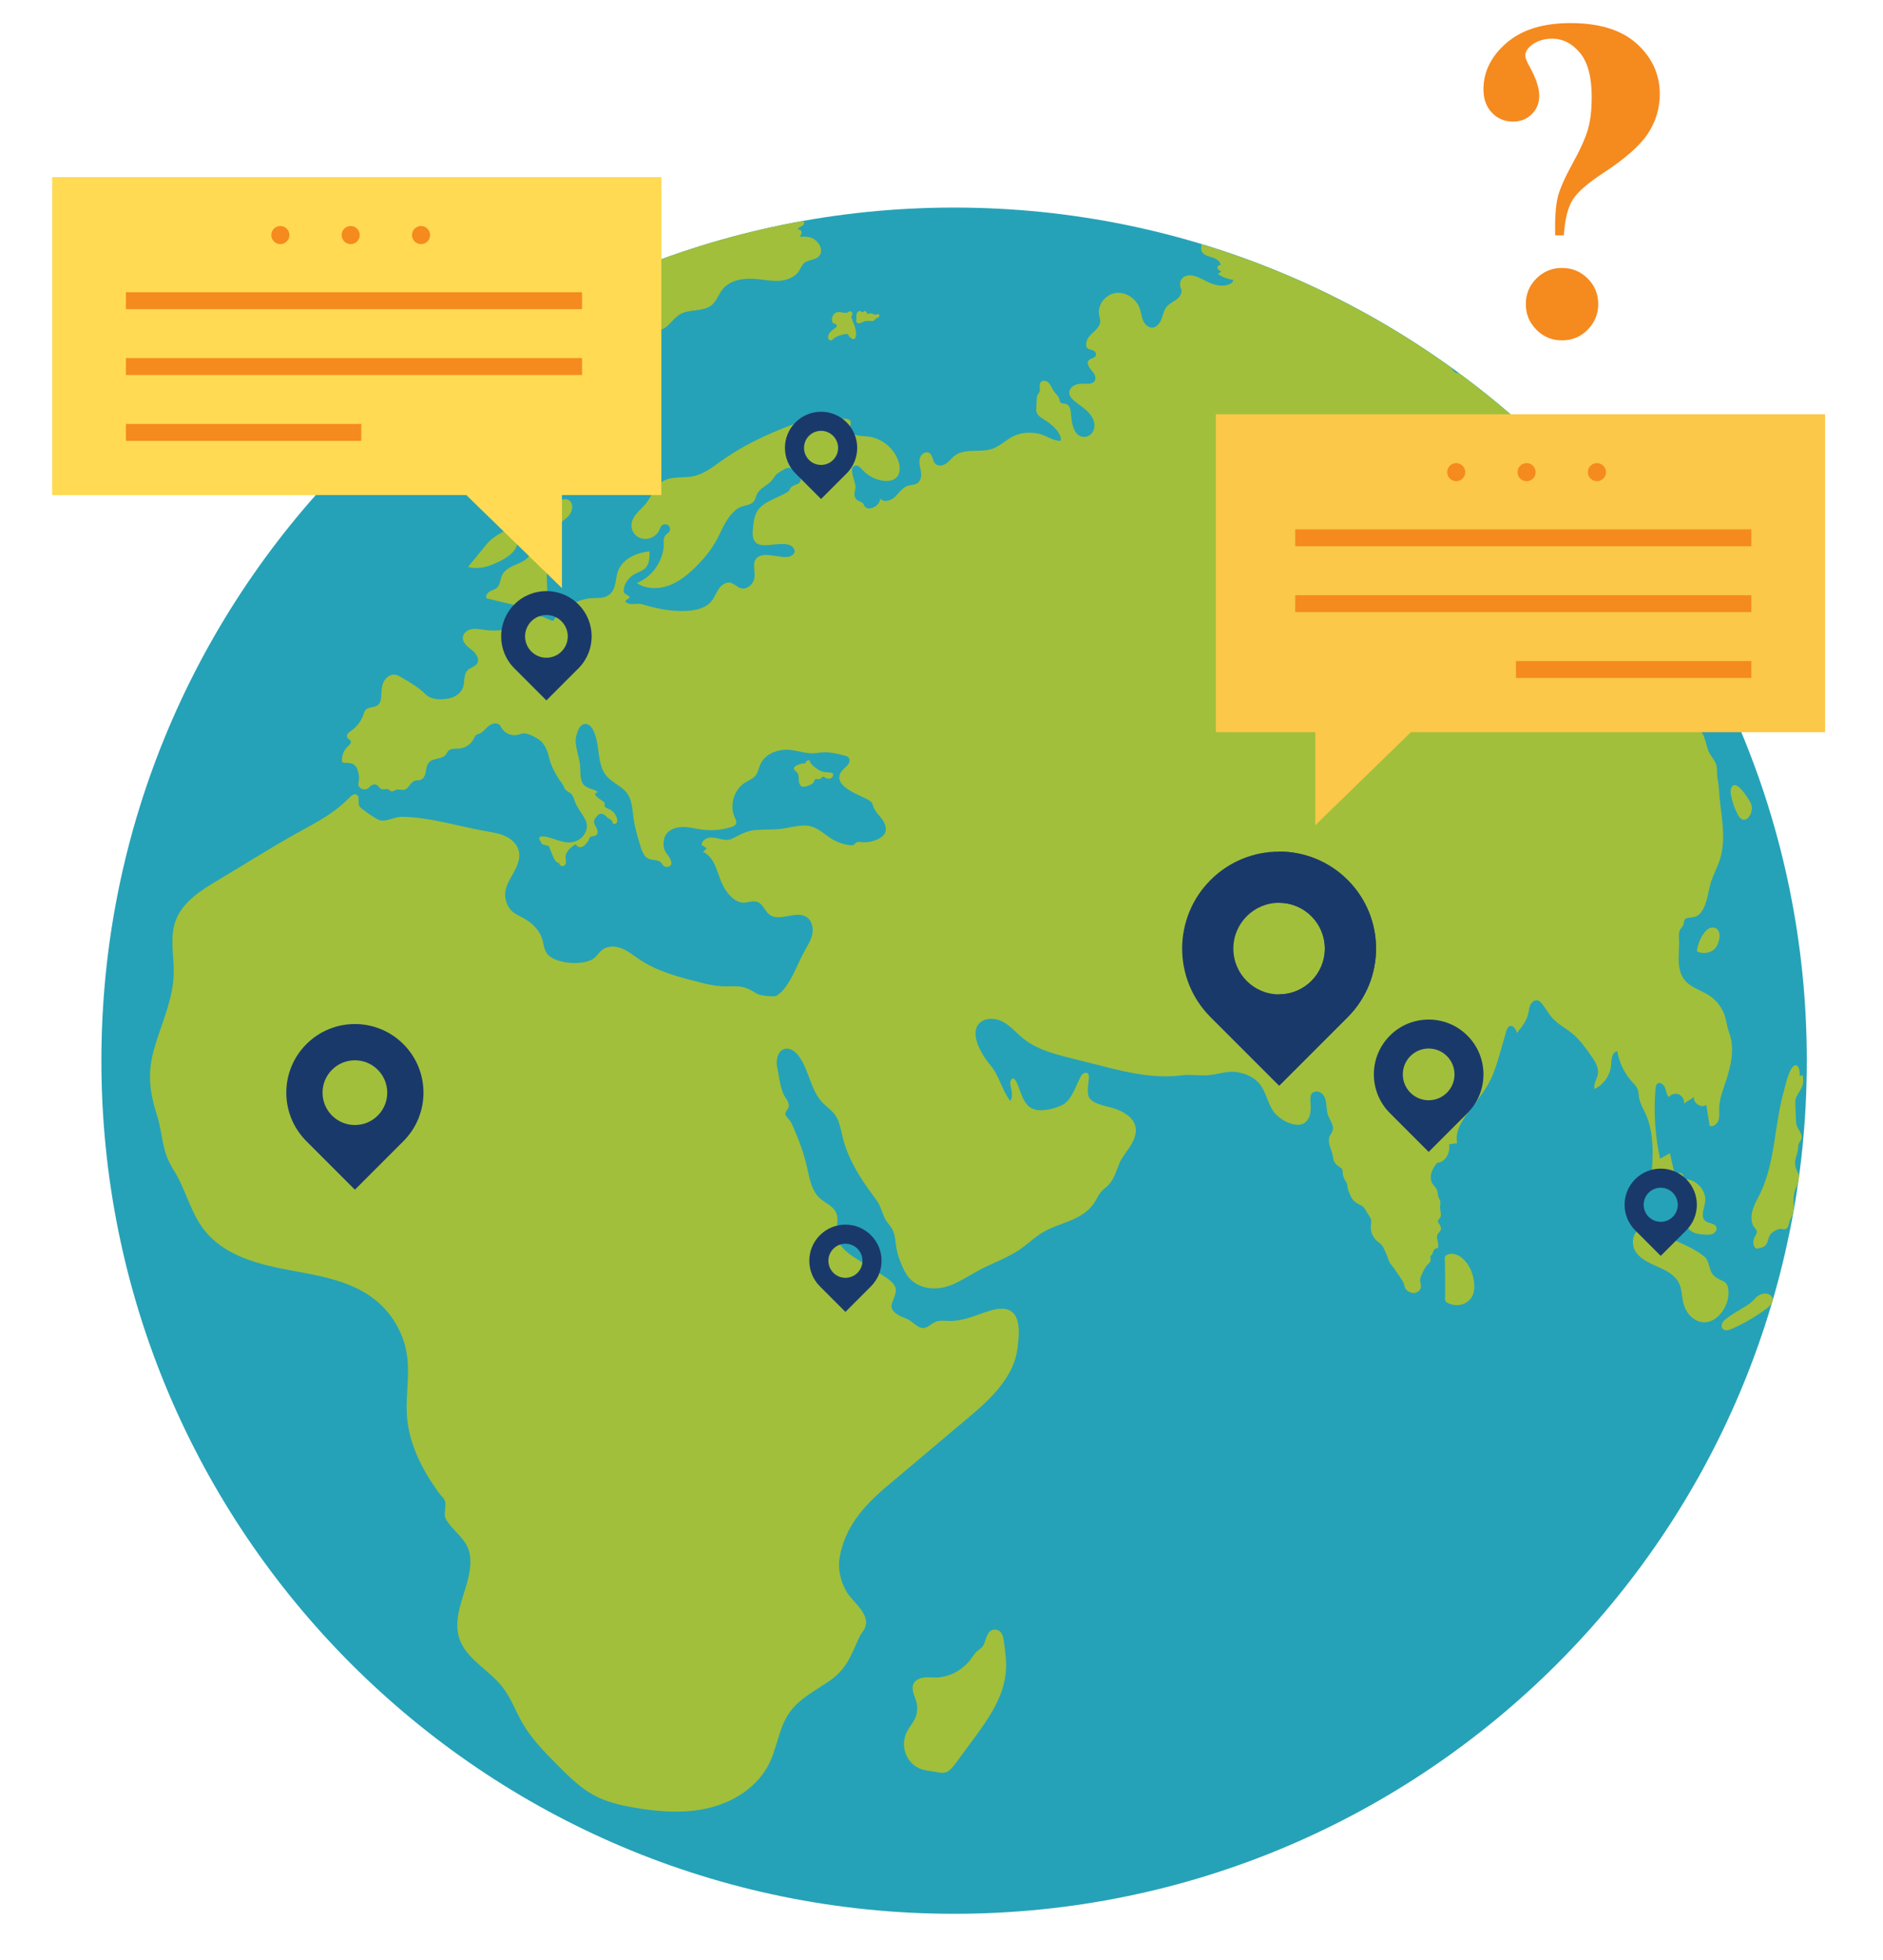<?xml version="1.0" encoding="UTF-8"?><svg id="Layer_1" xmlns="http://www.w3.org/2000/svg" viewBox="0 0 251.981 262.182"><defs><style>.cls-1{fill:#fbc849;}.cls-2{fill:#1a396b;}.cls-3{fill:#a1bf3b;}.cls-4{fill:#f58a1f;}.cls-5{fill:#ffda52;}.cls-6{fill:#25a2b7;}</style></defs><path class="cls-4" d="M209.271,31.479h-1.163c-.04-2.223.067-3.884.319-4.985.253-1.101.911-2.618,1.975-4.549,1.064-1.932,1.762-3.484,2.097-4.655.335-1.171.502-2.618.502-4.34,0-2.662-.525-4.625-1.575-5.886-1.05-1.261-2.292-1.892-3.724-1.892-1.09,0-2.006.289-2.746.867-.56.439-.84.897-.84,1.375,0,.319.19.818.57,1.495.86,1.535,1.291,2.841,1.291,3.917,0,.977-.335,1.795-1.004,2.453-.669.658-1.504.986-2.502.986-1.119,0-2.058-.394-2.817-1.183-.759-.789-1.139-1.832-1.139-3.129,0-2.356,1.023-4.423,3.07-6.2,2.046-1.777,4.905-2.665,8.577-2.665,3.892,0,6.857.927,8.893,2.779,2.036,1.853,3.055,4.091,3.055,6.715,0,1.903-.526,3.66-1.578,5.273-1.052,1.612-3.086,3.4-6.101,5.363-2.023,1.322-3.353,2.499-3.991,3.53-.638,1.032-1.027,2.609-1.169,4.732ZM209.029,35.839c1.344,0,2.487.47,3.43,1.41.943.94,1.415,2.08,1.415,3.419s-.472,2.485-1.415,3.435c-.943.949-2.086,1.425-3.43,1.425s-2.488-.475-3.431-1.425c-.943-.95-1.414-2.095-1.414-3.435s.471-2.479,1.414-3.419c.943-.94,2.086-1.41,3.431-1.41Z"/><path class="cls-6" d="M13.568,141.872c0-63.02,51.088-114.109,114.109-114.109s114.109,51.089,114.109,114.109-51.092,114.11-114.109,114.11S13.568,204.894,13.568,141.872Z"/><path class="cls-3" d="M114.506,44.149c.06.304.079.617-.001.914-.03.112-.084.23-.19.275-.092.039-.2.012-.291-.03-.183-.084-.338-.226-.439-.4-.045-.079-.085-.169-.164-.212-.08-.043-.177-.028-.266-.011-.563.106-1.154.226-1.585.603-.121.106-.245.238-.405.241-.138.002-.263-.101-.315-.228-.053-.127-.044-.273-.008-.406.107-.39.428-.684.768-.903.091-.059.186-.115.258-.197.071-.082.116-.196.086-.3-.027-.093-.108-.161-.197-.198-.089-.036-.187-.045-.283-.053-.224-.37-.177-.885.112-1.208.119-.133.276-.235.45-.277.257-.061.523.011.783.056.189.033.403.054.588-.013.173-.063.24-.232.453-.144.147.059.238.23.207.384-.03.159-.172.302-.125.456.02.067.07.121.092.184.026.089.022.162.056.247.043.108.099.213.143.321.088.217.162.44.221.667.02.076.038.154.053.232ZM128.146,235.495c.664-.899,1.329-1.798,1.993-2.698,2.056-2.783,4.189-5.765,4.465-9.214.108-1.348-.078-2.701-.264-4.041-.083-.597-.246-1.38-.935-1.535-1.204-.27-1.383,1.04-1.693,1.825-.19.481-.435.624-.823.91-.386.284-.574.615-.845,1.004-1.098,1.573-2.952,2.626-4.886,2.633-.536.002-1.076-.069-1.606.01-.53.079-1.072.344-1.304.828-.363.758.162,1.612.381,2.423.205.761.126,1.595-.218,2.304-.276.569-.71,1.048-1.007,1.606-.28.525-.434,1.117-.439,1.712-.008,1.012.433,2.02,1.183,2.701.746.678,1.586.833,2.547.957.683.088,1.495.402,2.132.015.461-.28.794-.726,1.115-1.16.069-.093.137-.186.206-.279ZM193.379,173.458c-.011.207-.058.351.061.548.162.274.418.341.71.438.367.118.755.159,1.134.11.706-.092,1.373-.515,1.712-1.145.314-.574.337-1.266.259-1.916-.14-1.189-.625-2.376-1.526-3.168-.573-.502-1.423-.827-2.099-.469-.105.055-.208.136-.257.245-.033.086-.03.182-.03.275.026.962.043,1.922.046,2.885.004.492.003.983,0,1.475-.003.242.004.481-.009.721ZM116.265,42.924c.183-.003.429.039.605-.012.153-.044.236-.226.368-.314.124-.083.291-.095.381-.222.067-.095.078-.241-.012-.318-.156-.13-.392.08-.594.036-.067-.015-.124-.061-.182-.095-.237-.131-.549-.118-.77.033-.025-.114-.055-.236-.133-.323-.077-.092-.22-.138-.315-.071-.049.03-.079.087-.133.107-.116.052-.226-.077-.345-.126-.2-.079-.425.103-.49.31-.076.241-.027.509-.047.757-.014.182-.072.399.121.51.133.077.302.058.446.004.144-.054.275-.138.42-.191.216-.079.451-.083.68-.087ZM108.337,101.677c.037.005.07,0,.101.016-.016-.01-.031-.016-.047-.026-.015,0-.036.003-.054.003v.007ZM107.249,35.237c.057-.036.107-.08.151-.131-.049.042-.1.086-.151.131ZM229.649,102.231c.193.598.067,1.225.183,1.832.109.571.173,1.074.206,1.668.076,1.351.29,2.689.427,4.034.179,1.763.222,3.582-.328,5.266-.323.988-.842,1.904-1.155,2.895-.433,1.368-.485,2.902-1.32,4.07-.447.625-.88.661-1.559.75-.268.035-.444.005-.636.247-.215.271-.071.57-.272.865-.126.185-.287.344-.39.538-.161.316-.143.69-.123,1.044.134,2.347-.72,4.929,1.659,6.432.802.507,1.715.823,2.497,1.359.793.543,1.413,1.32,1.805,2.195.386.864.419,1.809.746,2.69.765,2.069.284,4.255-.366,6.303-.407,1.28-.95,2.548-.967,3.889,0,.518.073,1.052-.097,1.543-.164.487-.685.913-1.178.743-.15-.938-.296-1.87-.445-2.807-.677.471-1.782-.226-1.648-1.038-.449.283-.894.566-1.346.848.079-.49-.214-1.015-.672-1.21-.454-.2-1.035-.047-1.337.349-.337-.304-.361-.805-.514-1.231-.151-.424-.657-.83-1.02-.562-.195.148-.235.425-.259.672-.27,3.13-.062,6.302.609,9.373.442-.248.884-.494,1.324-.744.228,1.032.456,2.058.682,3.089.072-.328.461-.541.777-.425.315.117.468.532.31.83,1.633-.182,3.203,1.47,2.93,3.089-.143.874-.646,1.956.051,2.496.448.353,1.245.263,1.455.793.134.337-.108.726-.429.891-.327.162-.704.154-1.067.133-.563-.028-1.138-.073-1.635-.333-1.998-1.05-1.208-4.406-2.886-5.913-.661-.594-1.771-1.09-1.571-1.963-.244.404-.667.686-1.13.759.246-2.94.468-6.026-.75-8.712-.323-.72-.753-1.412-.879-2.194-.06-.372-.049-.764-.191-1.115-.149-.37-.448-.659-.72-.955-1.04-1.136-1.741-2.579-1.991-4.096-.734.084-.783,1.104-.836,1.84-.103,1.356-.988,2.632-2.229,3.196-.123-.769.283-1.148.446-1.911.195-.913-.37-1.794-.907-2.554-.748-1.064-1.511-2.139-2.518-2.964-.845-.692-1.849-1.194-2.592-1.996-.568-.617-.951-1.378-1.489-2.022-.138-.159-.287-.316-.487-.382-.404-.129-.83.188-1.015.567-.185.38-.205.815-.303,1.228-.23.97-.887,1.779-1.522,2.552-.058-.53-.553-1.144-1.019-.886-.226.125-.317.395-.39.642-.272.947-.543,1.896-.817,2.843-.367,1.26-.731,2.533-1.318,3.71-.793,1.588-1.959,2.954-3.018,4.378-.88,1.186-1.734,2.608-1.415,4.049-.366.049-.729.098-1.095.148.2,1.119-.457,2.415-1.592,2.476-.316.4-.605.83-.753,1.313-.145.487-.137,1.039.13,1.471.18.291.466.516.597.829.131.309.095.667.213.979.072.185.19.349.236.538.062.267-.026.54-.026.812-.005.479.251,1.008-.005,1.411-.105.165-.29.303-.276.496.006.12.084.214.153.309.162.22.298.501.227.768-.08.296-.39.486-.487.779-.1.298.035.612.1.918.046.22.055.444.028.666-.006.035-.014.073-.037.102-.04.042-.108.042-.163.042-.328.021-.491.419-.557.742-.025.129-.193.179-.257.295-.066.115-.013.259.009.386.032.242-.048.434-.23.591-.441.383-.699.929-.944,1.459-.113.251-.231.51-.231.784,0,.297.139.584.114.881-.03.394-.37.733-.754.815-.39.082-.802-.055-1.106-.318-.119-.102-.22-.225-.285-.367-.063-.149-.08-.317-.127-.472-.07-.246-.212-.461-.351-.674-.398-.601-.795-1.207-1.24-1.775-.137-.172-.278-.343-.375-.538-.085-.163-.134-.343-.195-.517-.12-.352-.274-.698-.43-1.036-.111-.249-.229-.502-.409-.705-.183-.21-.428-.359-.638-.548-.543-.481-.848-1.218-.802-1.942.02-.305.098-.615.023-.914-.053-.217-.184-.409-.315-.591-.341-.476-.5-1.052-1.029-1.309-.364-.18-.744-.362-1.021-.669-.24-.269-.384-.612-.525-.944-.105-.247-.208-.499-.245-.765-.02-.139-.02-.278-.053-.416-.059-.244-.221-.447-.346-.668-.161-.294-.247-.627-.256-.959,0-.121.005-.244-.039-.356-.074-.172-.251-.267-.41-.364-.325-.205-.61-.485-.744-.844-.084-.232-.103-.483-.149-.724-.084-.437-.274-.846-.398-1.273-.12-.428-.169-.902.026-1.302.069-.146.166-.272.243-.415.451-.842-.121-1.48-.441-2.229-.21-.488-.218-1.035-.277-1.561-.056-.532-.19-1.086-.582-1.448-.386-.36-1.102-.404-1.4.035-.169.251-.164.574-.146.874.044.766.12,1.571-.193,2.271-.921,2.072-3.876.459-4.756-.802-.795-1.139-.989-2.634-1.874-3.704-.723-.874-1.833-1.355-2.952-1.537-1.47-.239-2.657.342-4.075.417-1.165.062-2.142-.147-3.338.002-3.473.432-6.781-.258-10.141-1.106-1.592-.402-3.185-.804-4.777-1.206-2.197-.555-4.467-1.144-6.243-2.551-.962-.763-1.76-1.752-2.848-2.321-1.088-.57-2.651-.545-3.318.485-.987,1.525.695,4.151,1.668,5.313,1.262,1.507,1.497,3.251,2.685,4.822.372-.545.204-1.278.06-1.924-.065-.282-.116-.595.017-.857.494-.968,1.119,1.16,1.301,1.634.439,1.142.887,2.134,2.206,2.348,1.003.163,2.627-.235,3.524-.755,1.117-.648,1.679-2.506,2.255-3.59.105-.205.225-.416.416-.544.193-.127.485-.138.628.042.105.125.105.296.105.458-.004.702-.316,2.045.023,2.689.482.916,2.331,1.171,3.216,1.447,1.307.408,2.723,1.163,3.004,2.503.188.897-.201,1.815-.697,2.585-.496.77-1.113,1.473-1.467,2.318-.594,1.419-.731,2.39-1.995,3.367-.774.598-.949,1.351-1.509,2.11-.692.939-1.7,1.571-2.755,2.036-1.312.578-2.719.951-3.952,1.681-1.102.653-2.026,1.567-3.08,2.293-1.648,1.136-3.575,1.788-5.347,2.719-1.246.655-2.421,1.45-3.717,1.998-2.313.978-5.143.616-6.37-1.785-.487-.953-.912-2.026-1.104-3.082-.139-.766-.136-1.584-.444-2.312-.281-.666-.866-1.129-1.157-1.785-.417-.958-.504-1.58-1.153-2.453-.617-.831-1.224-1.67-1.789-2.538-1.145-1.76-2.133-3.647-2.637-5.697-.263-1.071-.412-2.22-1.07-3.105-.457-.614-1.119-1.041-1.647-1.596-1.603-1.686-1.775-4.305-3.145-6.184-.438-.6-1.123-1.155-1.85-1.005-.983.203-1.275,1.503-1.059,2.483.309,1.397.388,3.057,1.201,4.19.256.368.462.848.277,1.258-.128.279-.422.504-.387.809.037.326.534.707.704,1.003.32.556.56,1.233.813,1.827.587,1.38,1.05,2.814,1.38,4.277.336,1.49.599,3.133,1.733,4.156.705.636,1.713.994,2.129,1.848.475.976-.04,2.147.132,3.218.225,1.406,1.542,2.332,2.745,3.094,1.234.781,2.468,1.562,3.702,2.342.739.467,1.577,1.142,1.436,2.005-.225,1.375-1.348,2.069.346,3.1.402.245.866.367,1.285.579.605.307,1.217,1.041,1.888,1.151.644.102,1.145-.518,1.738-.785.62-.279,1.337-.159,2.016-.153,1.872.015,3.555-.832,5.307-1.363,4.152-1.259,4.125,2.088,3.694,5.14-.643,4.559-4.851,7.711-8.209,10.541-3.118,2.628-6.236,5.257-9.354,7.885-3.034,2.558-5.596,5.479-6.241,9.557-.238,1.503.179,3.116.933,4.434.813,1.421,3.343,3.044,2.426,4.965-.168.352-.458.638-.627.99-1.264,2.63-1.664,4.393-4.301,6.157-1.836,1.228-3.882,2.293-5.146,4.105-1.396,2.001-1.61,4.592-2.689,6.781-1.495,3.034-4.59,5.065-7.868,5.898-3.278.833-6.738.596-10.073.028-1.908-.325-3.825-.766-5.527-1.686-1.834-.991-3.333-2.49-4.803-3.967-1.736-1.744-3.492-3.514-4.728-5.643-.937-1.615-1.564-3.419-2.719-4.886-1.817-2.307-4.884-3.73-5.77-6.53-.66-2.086.109-4.32.762-6.407.568-1.815,1.185-4.108.277-5.916-.659-1.312-2.086-2.285-2.8-3.546-.456-.805.221-1.918-.261-2.71-.143-.238-.37-.405-.535-.626-2.347-3.146-4.281-6.859-4.458-10.883-.111-2.523.382-5.063.054-7.567-.389-2.969-1.977-5.764-4.329-7.619-3.163-2.494-7.34-3.17-11.3-3.907-3.96-.737-8.145-1.753-10.918-4.675-2.382-2.51-2.943-5.981-4.757-8.831-1.605-2.523-1.357-4.663-2.194-7.296-.991-3.117-1.28-5.605-.353-8.848.946-3.31,2.51-6.513,2.61-9.954.069-2.383-.563-4.856.237-7.102.904-2.536,3.384-4.105,5.699-5.481,3.673-2.182,7.296-4.503,11.042-6.557,2.629-1.442,4.615-2.492,6.697-4.636.216-.227.571-.383.832-.213.449.282.096,1.014.326,1.491.17.353,2.329,1.796,2.707,1.898.925.249,2.012-.466,2.996-.457,3.699.033,7.794,1.337,11.448,1.963.91.156,1.839.319,2.652.757.813.439,1.503,1.211,1.595,2.13.26,2.598-3.021,4.26-1.453,7.134.512.938,1.207,1.095,2.079,1.597.995.573,1.851,1.331,2.32,2.4.42.96.248,2.021,1.179,2.718,1.347,1.008,4.813,1.248,6.025.105.357-.336.628-.764,1.025-1.051.713-.515,1.705-.475,2.524-.156.819.32,1.516.88,2.241,1.378,2.587,1.777,5.505,2.476,8.497,3.239,1.096.279,2.109.469,3.25.463,2.01-.011,2.407-.082,4.025.93.241.154.524.221.799.272.447.079.9.127,1.353.139.208.004.427,0,.608-.105,1.77-1.106,2.666-4.162,3.847-6.187.4-.687.809-1.395.929-2.181.12-.786-.114-1.679-.773-2.124-1.43-.964-3.641.709-5.003-.348-.614-.476-.849-1.402-1.576-1.676-.59-.223-1.24.09-1.871.085-1.038-.009-1.863-.865-2.433-1.733-1.149-1.749-1.083-4.123-2.992-5.067.141-.094.295-.318.514-.432-.062-.105-.704-.502-.702-.452-.019-.546.548-.956,1.094-1.01,1.066-.106,2.016.625,3.03.123,1.097-.543,1.852-1.038,3.152-1.143,1.13-.091,2.271-.02,3.395-.16,1.02-.128,2.021-.429,3.049-.439,1.471-.015,2.313.848,3.435,1.619.829.576,1.814.929,2.817,1.022.128.011.267.016.377-.05.102-.062.161-.171.254-.251.22-.193.551-.147.841-.12.799.069,1.615-.099,2.315-.484.306-.17.6-.384.759-.698.32-.614.016-1.372-.405-1.931-.416-.554-.953-1.051-1.163-1.712-.044-.133-.071-.271-.143-.394-.118-.209-.338-.338-.553-.461-1.202-.687-4.93-1.842-3.511-3.813.222-.309.561-.514.802-.807.241-.294.36-.762.097-1.037-.134-.14-.333-.193-.521-.24-1.426-.355-2.265-.57-3.738-.342-1.435.222-2.746-.49-4.193-.437-1.344.049-2.754.701-3.314,1.924-.241.526-.322,1.137-.697,1.578-.339.399-.859.586-1.307.857-1.541.933-2.195,3.092-1.429,4.722.118.251.268.528.175.789-.091.256-.376.379-.636.462-1.27.405-2.631.525-3.952.348-.81-.108-1.609-.326-2.426-.343-.817-.017-1.691.202-2.228.818-.587.675-.639,1.935-.118,2.629.321.427,1.335,1.727.114,1.893-.542.074-.623-.537-.98-.728-.702-.376-1.425-.024-2.01-.789-.31-.406-.463-.907-.61-1.396-.342-1.139-.688-2.285-.864-3.464-.226-1.516-.16-3.036-1.455-4.084-.752-.609-1.661-1.048-2.259-1.809-.818-1.041-.891-2.459-1.077-3.769-.115-.814-.49-2.931-1.55-3.086-1.037-.152-1.488,1.742-1.417,2.497.087.917.38,1.792.543,2.695.15.83-.054,2.087.426,2.807.472.707,1.442.626,1.994,1.115-1.074.301.62,1.098.857,1.365.105.121.036.245.036.379,0,.122.069.248.161.318.107.087.246.126.376.176.557.224.994.725,1.134,1.311.052.198.059.435-.069.596-.13.164-.438.173-.521-.017-.025-.061-.022-.134-.043-.198-.059-.202-.29-.284-.469-.397-.184-.117-.334-.287-.502-.424-.171-.139-.387-.247-.604-.212-.229.039-.398.226-.546.405-.132.154-.266.32-.308.518-.069.342.159.666.32.979.165.312.236.758-.045.962-.259.193-.697.075-.882.339-.064.087-.079.2-.117.303-.057.139-.152.256-.246.371-.18.213-.364.433-.62.541-.257.106-.6.059-.741-.18-.024-.041-.044-.084-.08-.11-.079-.057-.187.002-.264.061-.544.407-1.138.911-1.141,1.588-.004.377.165.817-.096,1.089-.119.124-.303.169-.462.115-.159-.053-.282-.202-.302-.366-.456-.088-.702-.581-.874-1.018-.172-.421-.341-.848-.507-1.269-.244-.07-.49-.141-.73-.208-.064-.018-.129-.035-.18-.079-.04-.036-.066-.084-.092-.131-.072-.139-.144-.271-.218-.41-.038-.077-.084-.159-.069-.245.031-.202.303-.236.502-.224,1.315.079,2.448.969,3.869.776,1.404-.19,2.496-1.709,1.79-3.034-.414-.777-.972-1.43-1.326-2.249-.154-.357-.24-.813-.494-1.118-.25-.3-.662-.386-.906-.725-.155-.215-.185-.47-.342-.677-.719-.951-1.454-2.209-1.738-3.388-.191-.797-.468-1.658-1.057-2.255-.477-.484-1.712-1.129-2.407-1.11-.252.011-.484.118-.726.18-.827.218-1.77-.171-2.205-.907-.079-.133-.146-.282-.257-.394-.376-.4-1.06-.205-1.486.143-.425.349-.758.835-1.27,1.035-.138.051-.288.087-.4.177-.142.11-.205.29-.287.447-.364.754-1.148,1.287-1.985,1.349-.515.036-1.13-.062-1.468.333-.107.127-.167.292-.264.43-.505.71-1.73.454-2.306,1.106-.295.333-.336.81-.417,1.248-.08.438-.266.919-.687,1.068-.256.091-.547.036-.804.123-.579.195-.769,1.024-1.358,1.188-.369.104-.779-.096-1.143.026-.216.077-.426.261-.641.189-.138-.046-.228-.189-.357-.255-.268-.138-.591.063-.878-.014-.271-.073-.415-.367-.641-.536-.338-.253-.797-.04-1.066.284-.366.443-1.203.32-1.424-.212-.087-.214.098-.841.067-1.127-.067-.661-.194-1.421-.771-1.755-.315-.181-.695-.195-1.058-.186-.154.006-.336-.003-.415-.133-.041-.062-.047-.139-.047-.211-.011-.707.297-1.414.82-1.891.205-.184.463-.422.363-.676-.079-.201-.335-.262-.451-.44-.113-.175-.059-.41.067-.573.123-.165.302-.272.471-.39.736-.518,1.305-1.272,1.601-2.12.084-.238.152-.494.326-.673.388-.403,1.091-.257,1.552-.573.515-.353.511-1.094.532-1.72.022-.571.113-1.165.426-1.647.307-.482.881-.83,1.445-.737.284.043.54.19.789.333,1.147.665,2.302,1.337,3.243,2.269.779.772,2.115.776,3.151.559.802-.168,1.583-.669,1.859-1.441.275-.769.05-1.748.628-2.324.38-.378,1.02-.464,1.291-.926.362-.616-.195-1.363-.756-1.804-.562-.441-1.243-.964-1.177-1.675.054-.58.626-.996,1.2-1.096.574-.1,1.159.034,1.736.113,1.667.227,3.392-.031,4.931-.705.662-.29,1.329-.927,2.028-1.078.779-.168,1.315.298,1.989.529.095.03.213.036.28-.036.031-.036.045-.087.064-.131.143-.313.842-.632,1.101-.881.287-.276.453-.57.812-.824.947-.672,2.061-1.082,3.226-1.135.615-.028,1.259.035,1.821-.215,1.431-.636,1.133-2.256,1.605-3.463.64-1.638,2.535-2.401,4.183-2.573.008.527.013,1.065-.153,1.565-.398,1.195-1.476,1.09-2.282,1.781-.43.368-.805.858-.941,1.417-.21.864.02.829.586,1.201.605.397-1.201.552-.013,1.013.496.193,1.225-.073,1.811.099,1.914.561,3.76.97,5.773.899,1.302-.046,2.725-.327,3.541-1.344.392-.489.6-1.099.954-1.616.354-.516.954-.957,1.566-.822.514.114.877.599,1.385.741.664.186,1.367-.296,1.669-.915.444-.91-.148-2.064.258-2.848.748-1.444,3.409-.095,4.614-.491.614-.202.925-.736.359-1.3-.656-.655-2.584-.233-3.429-.208-.474.014-.99.016-1.368-.27-.58-.438-.557-1.3-.477-2.023.066-.6.134-1.207.338-1.775.609-1.695,2.842-2.154,4.249-3.019.078-.048.154-.095.21-.165.08-.09.114-.211.171-.313.165-.284.495-.42.802-.538.19-.07.386-.149.504-.313.127-.174.137-.405.091-.615-.122-.551-.578-.984-1.1-1.194-.188-.077-.391-.131-.594-.107-.232.03-.437.15-.637.27-.367.226-.789.411-1.047.765-.348.476-.455.704-.898,1.044-.545.418-1.131.722-1.502,1.339-.278.461-.212.91-.676,1.253-.513.379-1.298.347-1.863.704-.577.364-1.05.893-1.427,1.456-.622.928-1.027,1.982-1.572,2.957-.713,1.276-1.663,2.407-2.7,3.437-1.052,1.044-2.232,2.009-3.626,2.513-1.395.503-3.041.484-4.272-.342,1.308-.508,2.373-1.548,3-2.794.304-.603.509-1.258.59-1.929.068-.564-.143-1.278.296-1.721.127-.128.299-.205.409-.348.428-.563-.121-1.285-.781-1.003-.415.177-.396.624-.654.995-.452.652-1.292,1.015-2.076.873-.902-.164-1.56-.968-1.493-1.891.089-1.231,1.282-1.978,1.975-2.866.729-.935,1.109-2.178,2.088-2.846,1.211-.826,2.846-.462,4.279-.771,1.398-.302,2.557-1.237,3.723-2.064,3.327-2.36,7.104-4.017,10.956-5.358,2.028-.706,3.585-.4,5.561-.248,1.736.133-.29,1.499,1.287,2.115.576.225,1.215.188,1.829.265,1.825.229,3.462,1.581,4.033,3.33.235.721.263,1.605-.272,2.143-.435.437-1.12.515-1.732.44-1.063-.129-2.075-.651-2.797-1.441-.277-.303-.615-.682-1.013-.582-.994.25.157,2.259.063,2.958-.068.506-.284.875-.011,1.385.286.533.959.387,1.126.887.368,1.111,2.261.153,2.175-.847.45.6,1.433.32,1.979-.194.546-.514.963-1.223,1.67-1.473.458-.162,1-.112,1.388-.404.457-.343.506-1.01.416-1.575-.091-.564-.279-1.139-.145-1.694.134-.556.782-1.036,1.271-.741.496.298.42,1.089.848,1.479.384.349,1.013.221,1.435-.08.422-.301.73-.739,1.146-1.049,1.399-1.045,3.444-.334,5.085-.93.949-.345,1.687-1.101,2.578-1.577,1.093-.584,2.367-.68,3.565-.413.966.215,1.699.85,2.705.944.072.007.152.01.205-.038.046-.046.046-.123.042-.189-.048-.574-.405-1.076-.809-1.491-.371-.385-.791-.722-1.247-1.004-.48-.3-1.048-.594-1.2-1.137-.057-.203-.045-.415-.031-.625.016-.349.036-.697.053-1.045.011-.221.026-.451.139-.641.061-.107.149-.2.205-.31.214-.422-.099-1.012.209-1.375.263-.313.802-.175,1.081.128.28.301.404.712.635,1.05.273.401.706.723.778,1.197.084.706.674.339,1.091.656.431.327.44,1.059.482,1.548.092,1.08.425,2.943,1.952,2.737.732-.099,1.216-.905,1.161-1.641-.055-.737-.523-1.383-1.07-1.879-.547-.496-1.185-.884-1.735-1.377-.259-.231-.509-.508-.562-.851-.073-.475.272-.938.704-1.147.433-.209.933-.217,1.413-.197.465.02,1.027.016,1.272-.38.197-.319.073-.742-.135-1.053-.209-.311-.496-.569-.662-.905-.339-.686.041-.922.584-1.114.22-.075.43-.276.398-.511-.118-.924-1.6-.21-1.281-1.623.258-1.143,1.674-1.55,1.832-2.617.051-.346-.086-.688-.146-1.033-.235-1.354.899-2.743,2.263-2.911,1.364-.168,2.74.792,3.187,2.092.179.521.229,1.083.445,1.59.216.507.675.975,1.226.954.599-.023,1.025-.597,1.236-1.158s.315-1.183.7-1.643c.355-.424.893-.642,1.333-.976.44-.335.802-.917.577-1.422-.338-.762-.009-1.575.852-1.76,1.007-.216,2.223.665,3.118,1.017.885.354,1.952.523,2.751.003.163-.105.321-.305.225-.471-.72-.079-1.422-.345-2.012-.771.16-.112.321-.225.48-.338-.23-.082-.477-.21-.537-.443-.065-.233.233-.513.415-.351.026-.595-.653-.943-1.224-1.101-.574-.162-1.267-.403-1.364-.99-.043-.251.036-.507.026-.757,12.061,3.649,23.282,9.242,33.293,16.416.163.215.338.431.549.62.103.093.215.184.353.2.057.007.118-.01.17-.039,6.41,4.706,12.307,10.065,17.6,15.978-.098.062-.149.2-.124.318.028.151.138.272.236.389.56.648,1.015,1.378,1.467,2.103.172.279.349.566.448.884.09.281.114.591.278.837.133.197.343.331.528.478.733.585.912,1.395,1.174,2.289.199.684.4,1.371.604,2.053.029.107.062.217.124.312.22.328.694.318,1.085.364.769.093,1.45.527,2.095.953.59.389,1.19.783,1.654,1.317.066.076.12.163.182.248.174.257.339.519.511.777.038.067.08.133.118.199.177.303.353.613.433.953.096.385.064.788.133,1.174.121.692.553,1.399.284,2.05-.025.061-.061.128-.122.154-.118.05-.241-.056-.325-.149-.594-.682-1.194-1.368-1.62-2.164-.592-1.115-2.037-1.427-2.944-2.366-.319-.33-.615-.699-1.021-.913-.406-.213-.97-.218-1.266.133-.256.304-.237.771-.492,1.075-.151.18-.376.276-.574.404-.543.353-.88.965-1.014,1.599-.134.634-.085,1.292.008,1.933.065.445.156.903.416,1.271.26.368.729.622,1.163.502.636-.176.866-1.002,1.453-1.303.614-.315,1.402.093,1.738.696.336.603.338,1.33.318,2.02-.02.69-.047,1.41.242,2.037.572,1.241,2.108,1.643,3.183,2.486.86.675,1.429,1.645,1.976,2.591.703,1.214,1.406,2.429,2.109,3.643.294.508.669.881.866,1.424.244.669.351,1.446.675,2.078.274.535.718.967.909,1.559ZM107.78,102.093c-.426,0-.85.113-1.222.317-.16.088-.323.223-.315.4.007.227.259.339.413.503.235.253.219.643.231.99.01.348.099.757.42.891.21.087.45.021.665-.047.381-.111.804-.265.956-.629.034-.082.054-.169.115-.233.172-.177.486.005.707-.102.153-.075.24-.281.41-.29.108-.011.199.068.292.127.22.144.518.189.75.067.234-.123.362-.437.242-.667-.47-.153-.987-.086-1.454-.235-.354-.116-.656-.344-.95-.57-.321-.245-.663-.538-.703-.937-.255-.036-.535.154-.558.415ZM229.022,124.075c-1.029.144-1.99,2.348-1.915,3.197.671.318,1.508.256,2.124-.159.951-.639,1.433-3.141-.149-3.044-.02.001-.04.003-.06.006ZM230.083,171.12c-.228-.113-.478-.26-.737-.499-.726-.67-.485-1.902-1.304-2.571-1.683-1.374-4.291-2.211-6.229-3.201-.702-.359-1.503-.726-2.249-.471-1.149.393-1.34,2.073-.661,3.079.679,1.007,1.873,1.507,2.983,1.997,1.111.49,2.283,1.098,2.807,2.193.383.801.35,1.731.559,2.594.211.873.7,1.703,1.453,2.191,2.343,1.519,4.62-1.277,4.6-3.464-.014-1.467-.519-1.5-1.221-1.848ZM234.162,109.086c.276-.467.381-1.137.122-1.663-.288-.586-2.059-3.478-2.624-1.991-.11.29-.072.614-.017.919.168.923.482,1.819.928,2.645.529.98,1.217.722,1.59.091ZM236.906,173.24c-.228-.173-.545-.252-.834-.217-.465.056-.912.308-1.201.645-.313.363-.628.633-1.061.913-.916.592-1.893,1.092-2.755,1.765-.218.17-.438.351-.568.594-.13.244-.148.568.028.78.285.343.833.204,1.242.025,1.651-.726,3.218-1.643,4.659-2.728.438-.329.912-.8.789-1.334-.042-.183-.152-.332-.298-.443ZM240.557,156.785c-.27-.484-.42-1.137-.3-1.693.12-.554.349-1.037.377-1.629.006-.153.006-.317.058-.468.076-.203.259-.361.348-.567.143-.324.029-.704-.138-1.012-.166-.311-.39-.598-.489-.941-.058-.205-.067-.418-.077-.631-.028-.684-.054-1.367-.081-2.052-.01-.233-.02-.465.021-.69.136-.724.764-1.266.956-1.975.118-.428.067-.882.018-1.323-.14.038-.285.08-.426.116.037-.328.008-.667-.089-.987-.051-.156-.123-.319-.268-.396-.911-.485-1.572,2.794-1.722,3.308-.444,1.523-.715,3.09-.961,4.656-.487,3.111-.866,6.316-2.264,9.18-.388.794-.855,1.564-1.051,2.426-.142.623-.123,1.332.178,1.908.121.232.43.447.458.692.036.31-.32.717-.415,1.004-.115.343-.083.73.085,1.052.052.101.129.205.238.235.072.017.146.006.216-.006.414-.073.854-.182,1.112-.513.223-.292.248-.686.391-1.029.16-.395.485-.701.876-.869.156-.07.372-.182.541-.213.239-.041.468.1.708.057.208-.037.364-.225.443-.422.083-.199.108-.415.169-.62.103-.327.297-.619.413-.941.313-.878.023-1.855.201-2.767.093-.474.309-.913.518-1.354.053-.389.109-.778.161-1.169-.061-.126-.138-.247-.205-.37ZM109.002,29.31c.03-.005.062-.02.087-.031-.152.026-.303.051-.457.077.123-.005.252-.015.37-.046ZM62.64,75.831c1.105.296,2.297.087,3.35-.359,1.065-.452,2.539-1.148,3.052-2.225.316-.662.562-2.145-.398-2.426-.495-.145-1.009.121-1.456.379-.496.286-.996.574-1.43.947-.408.351-.75.771-1.089,1.189-.676.832-1.353,1.664-2.029,2.496ZM109.636,32.704c-.033-.055-.069-.107-.108-.157-.713-.906-1.478-.932-2.502-.875.119-.16.253-.401.239-.61-.015-.235-.291-.451-.484-.317-.049-.369.571-.41.77-.723.1-.149.067-.333-.03-.481-12.515,2.229-24.317,6.507-35.066,12.458.238.125.525.192.794.198.68.013,1.367-.203,2.027.053.408.158.701.495,1.119.651,1.402.523,3.191.56,4.667.811.832.141,1.674.283,2.515.218.823-.064,1.643-.326,2.459-.201.734.112,1.434.533,2.169.43,1.156-.163,1.742-1.483,2.739-2.092,1.298-.794,3.161-.3,4.321-1.284.649-.55.905-1.431,1.438-2.094,1.061-1.319,2.988-1.531,4.671-1.359.99.101,1.979.3,2.971.226s2.023-.473,2.566-1.306c.231-.355.372-.78.691-1.058.569-.495,1.532-.374,2.023-.946.359-.419.301-1.064.01-1.541ZM74.33,67.392c-1.269,1.002-2.353,2.238-3.187,3.624-.447.744-.592.966-.346,1.685.257.75.495,1.24-.208,1.924-.499.486-1.179.726-1.815,1.01-.636.284-1.285.665-1.582,1.295-.259.547-.234,1.247-.673,1.664-.269.256-.654.341-.976.526-.322.185-.6.579-.433.911,1.708.411,3.417.821,5.125,1.232.651.156,1.365.307,1.964.01.562-.278.886-.899.991-1.518s.029-1.251-.001-1.878c-.071-1.449.101-2.897.272-4.338.132-1.107.295-2.286,1.026-3.127.508-.583,1.242-.941,1.72-1.548.479-.608.54-1.683-.162-2.007-.536-.248-1.151.097-1.618.459-.033.025-.065.051-.098.077ZM79.297,54.393c.584-.298,1.096-.737,1.47-1.276.349-.502.557-1.241.139-1.688-.437-.468-1.333-.35-1.649-.907-.438-.774.046-1.438-1.105-1.4-1.388.046-1.946.685-2.57,1.743-.676,1.148-2.047,2.018-.439,3.194.855.625,1.966.889,3.01.714.398-.067.784-.197,1.144-.38Z"/><path class="cls-2" d="M180.34,117.705c-5.066-5.065-13.28-5.067-18.346,0-5.067,5.064-5.066,13.28,0,18.346l9.173,9.173,9.173-9.173c5.068-5.067,5.067-13.28,0-18.346ZM171.167,132.999c-3.38,0-6.12-2.741-6.12-6.119s2.74-6.122,6.12-6.122,6.12,2.74,6.12,6.122-2.74,6.119-6.12,6.119Z"/><path class="cls-2" d="M171.167,113.905v6.852c3.38,0,6.12,2.74,6.12,6.122s-2.74,6.119-6.12,6.119v12.225l9.173-9.173c5.068-5.067,5.067-13.28,0-18.346-2.533-2.532-5.853-3.799-9.173-3.8Z"/><path class="cls-2" d="M196.367,138.52c-2.864-2.863-7.507-2.864-10.37,0-2.864,2.863-2.864,7.507,0,10.371l5.185,5.185,5.185-5.185c2.865-2.864,2.864-7.507,0-10.371ZM191.182,147.166c-1.911,0-3.459-1.549-3.459-3.459s1.549-3.461,3.459-3.461,3.459,1.549,3.459,3.461-1.549,3.459-3.459,3.459Z"/><path class="cls-2" d="M53.981,139.66c-3.584-3.584-9.395-3.585-12.979,0-3.585,3.583-3.584,9.395,0,12.98l6.49,6.49,6.489-6.49c3.585-3.585,3.584-9.395,0-12.98ZM47.491,150.48c-2.391,0-4.33-1.939-4.33-4.329s1.938-4.331,4.33-4.331,4.329,1.939,4.329,4.331-1.938,4.329-4.329,4.329Z"/><path class="cls-2" d="M225.654,157.726c-1.888-1.888-4.949-1.888-6.836,0-1.888,1.887-1.888,4.949,0,6.837l3.418,3.418,3.418-3.418c1.888-1.888,1.888-4.949,0-6.837ZM222.236,163.425c-1.26,0-2.281-1.021-2.281-2.28s1.021-2.281,2.281-2.281,2.281,1.021,2.281,2.281-1.021,2.28-2.281,2.28Z"/><path class="cls-2" d="M116.553,165.218c-1.888-1.888-4.949-1.888-6.836,0-1.888,1.887-1.888,4.949,0,6.837l3.418,3.418,3.418-3.418c1.888-1.888,1.888-4.949,0-6.837ZM113.135,170.917c-1.26,0-2.281-1.021-2.281-2.28s1.021-2.282,2.281-2.282,2.28,1.021,2.28,2.282-1.021,2.28-2.28,2.28Z"/><path class="cls-2" d="M77.402,80.837c-2.365-2.365-6.2-2.365-8.565,0-2.366,2.364-2.365,6.2,0,8.565l4.282,4.282,4.282-4.282c2.366-2.365,2.365-6.2,0-8.565ZM73.12,87.977c-1.578,0-2.857-1.279-2.857-2.857s1.279-2.858,2.857-2.858,2.857,1.279,2.857,2.858-1.279,2.857-2.857,2.857Z"/><path class="cls-2" d="M113.293,56.489c-1.888-1.888-4.949-1.888-6.837,0-1.888,1.887-1.888,4.949,0,6.837l3.418,3.418,3.418-3.418c1.888-1.888,1.888-4.949,0-6.837ZM109.874,62.188c-1.26,0-2.281-1.021-2.281-2.28s1.021-2.281,2.281-2.281,2.281,1.021,2.281,2.281-1.021,2.28-2.281,2.28Z"/><polygon class="cls-5" points="75.201 66.223 75.201 78.669 62.408 66.223 6.981 66.223 6.981 23.693 88.503 23.693 88.503 66.223 75.201 66.223"/><path class="cls-4" d="M38.725,31.441c0,.669-.542,1.211-1.211,1.211s-1.21-.542-1.21-1.211.54-1.21,1.21-1.21,1.211.542,1.211,1.21Z"/><path class="cls-4" d="M48.139,31.441c0,.669-.54,1.211-1.21,1.211s-1.211-.542-1.211-1.211.542-1.21,1.211-1.21,1.21.542,1.21,1.21Z"/><path class="cls-4" d="M57.553,31.441c0,.669-.541,1.211-1.21,1.211s-1.211-.542-1.211-1.211.542-1.21,1.211-1.21,1.21.542,1.21,1.21Z"/><rect class="cls-4" x="16.848" y="39.09" width="61.039" height="2.259"/><rect class="cls-4" x="16.848" y="47.898" width="61.039" height="2.259"/><rect class="cls-4" x="16.848" y="56.707" width="31.499" height="2.259"/><polygon class="cls-1" points="176.011 97.936 176.011 110.382 188.804 97.936 244.231 97.936 244.231 55.406 162.709 55.406 162.709 97.936 176.011 97.936"/><path class="cls-4" d="M212.487,63.154c0,.669.542,1.211,1.211,1.211s1.21-.542,1.21-1.211c0-.668-.54-1.21-1.21-1.21s-1.211.542-1.211,1.21Z"/><path class="cls-4" d="M203.073,63.154c0,.669.54,1.211,1.21,1.211s1.211-.542,1.211-1.211c0-.668-.542-1.21-1.211-1.21s-1.21.542-1.21,1.21Z"/><path class="cls-4" d="M193.659,63.154c0,.669.541,1.211,1.21,1.211s1.211-.542,1.211-1.211c0-.668-.542-1.21-1.211-1.21s-1.21.542-1.21,1.21Z"/><rect class="cls-4" x="173.325" y="70.802" width="61.039" height="2.259"/><rect class="cls-4" x="173.325" y="79.611" width="61.039" height="2.259"/><rect class="cls-4" x="202.865" y="88.42" width="31.499" height="2.259"/></svg>